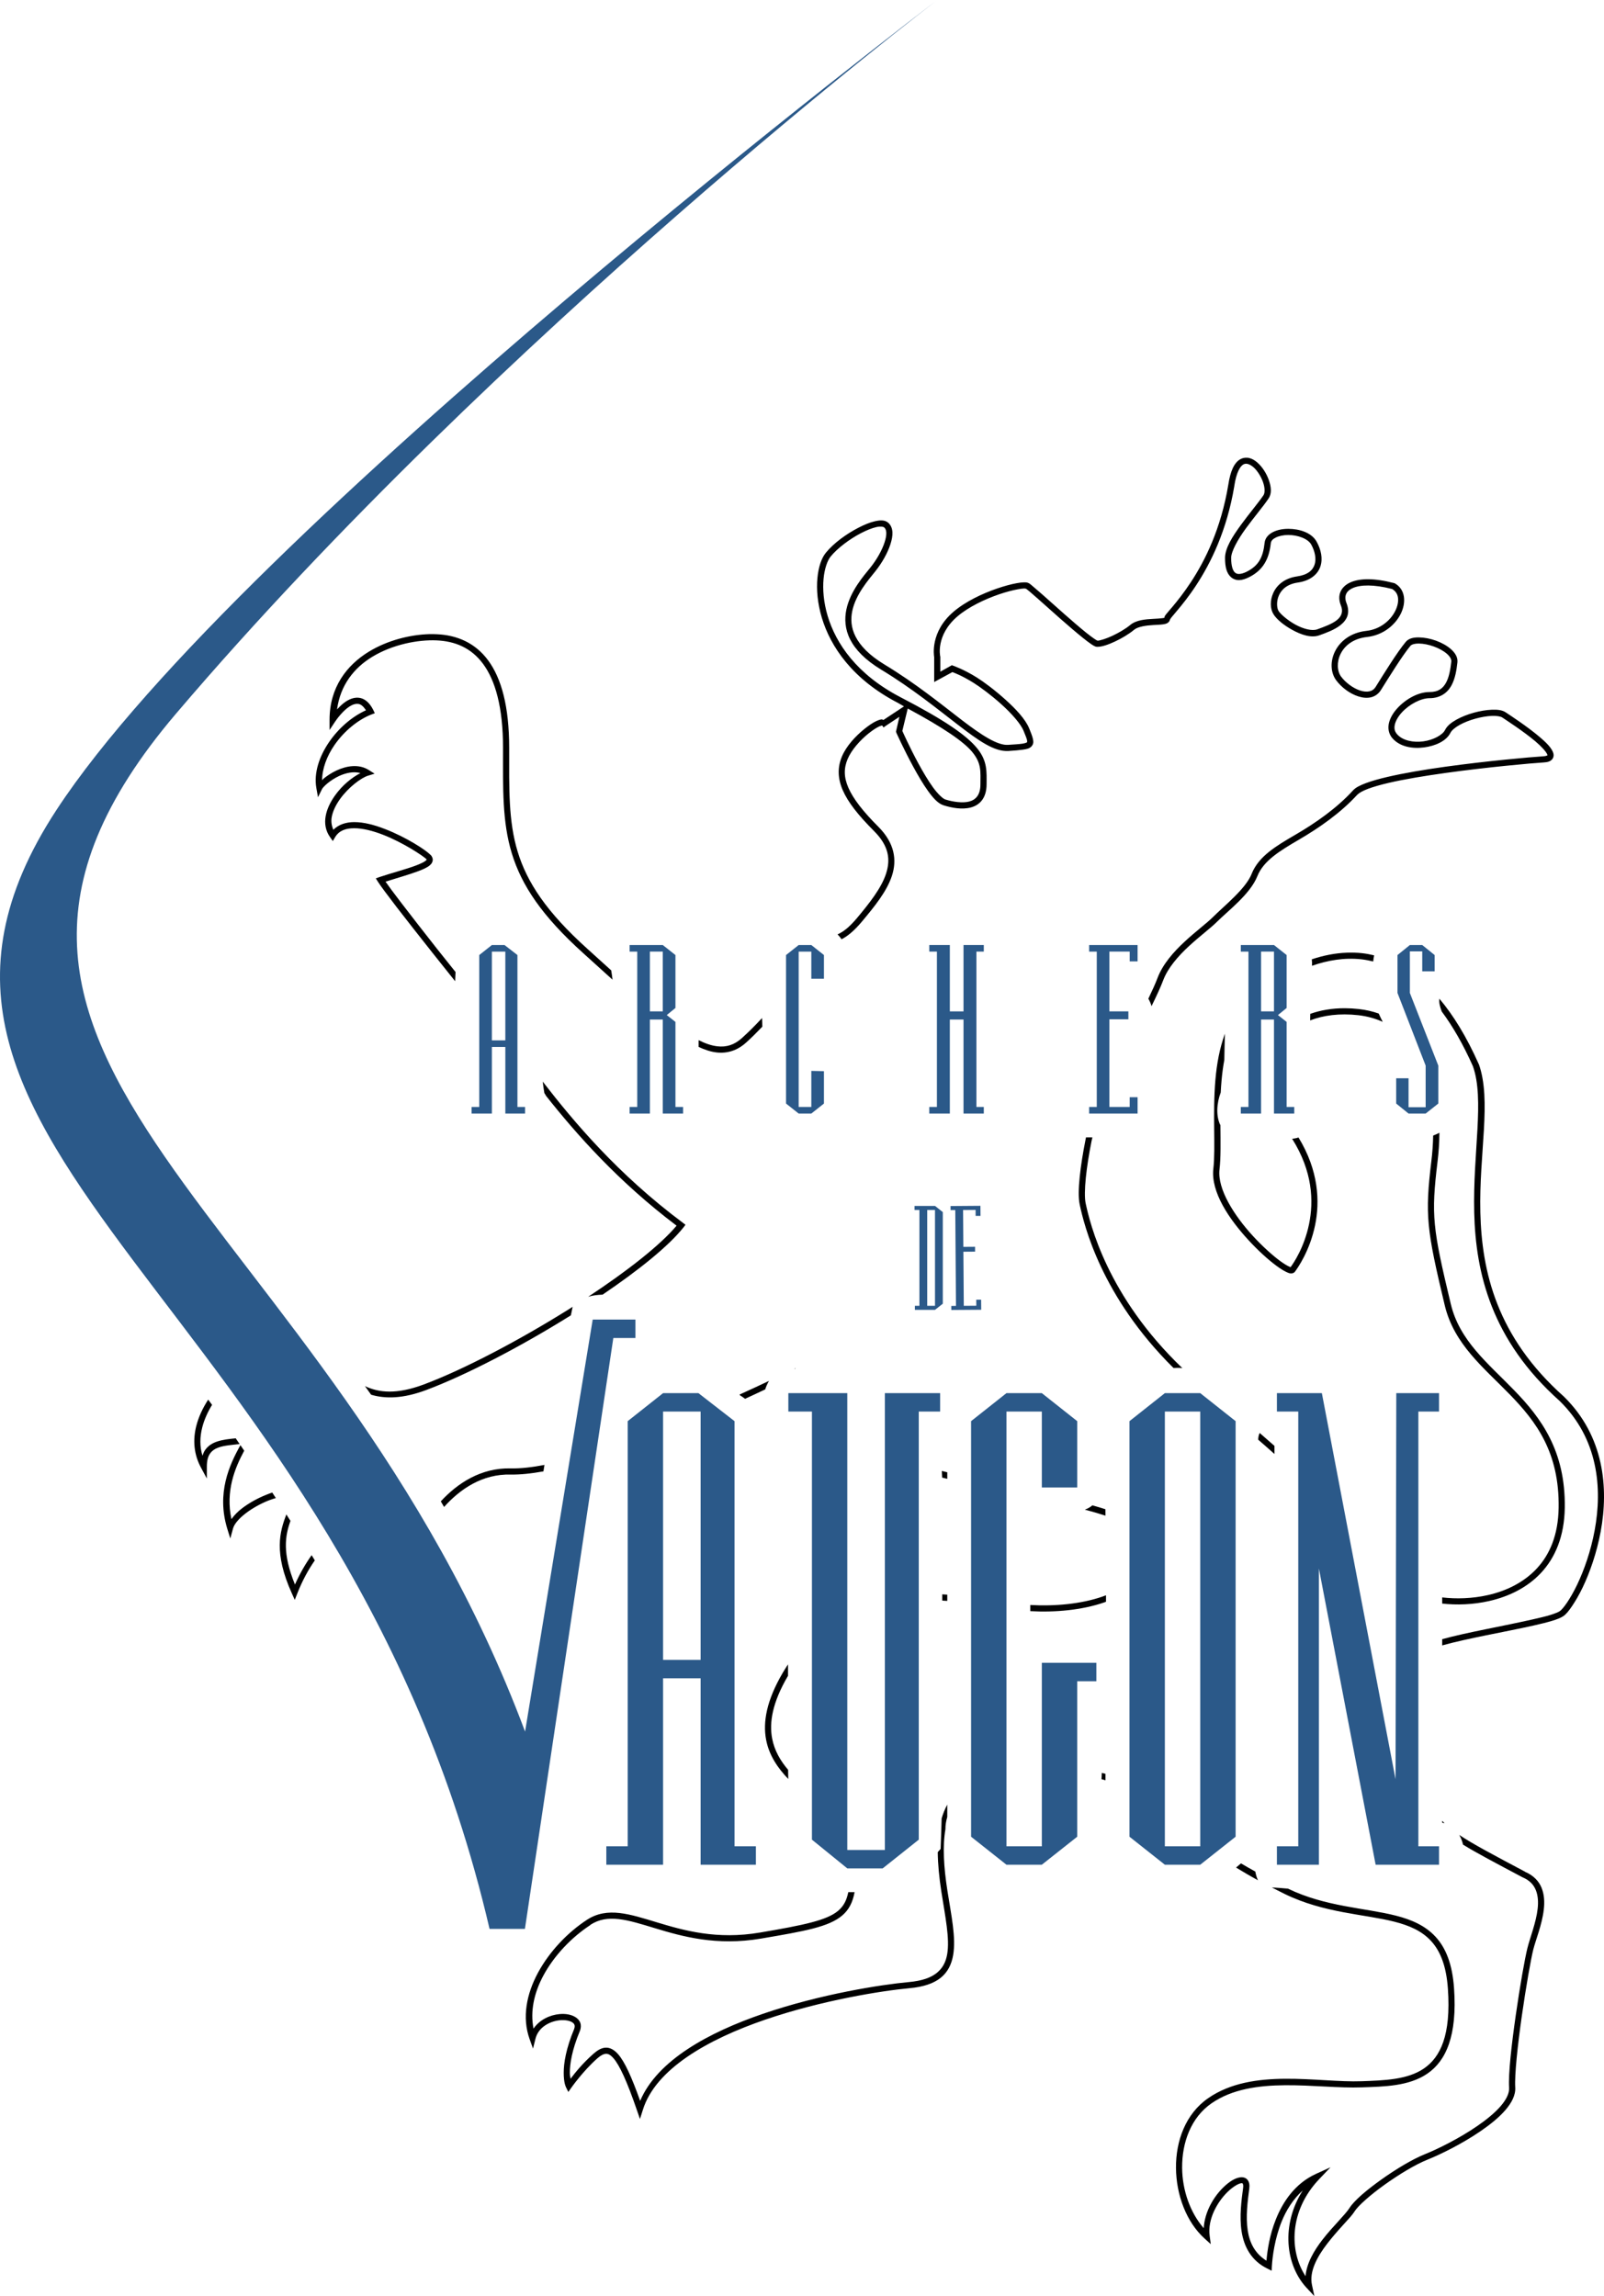 <?xml version="1.0" encoding="UTF-8" standalone="no"?>
<!-- Created with Inkscape (http://www.inkscape.org/) -->

<svg
   xmlns:dc="http://purl.org/dc/elements/1.1/"
   xmlns:cc="http://creativecommons.org/ns#"
   xmlns:rdf="http://www.w3.org/1999/02/22-rdf-syntax-ns#"
   xmlns:svg="http://www.w3.org/2000/svg"
   xmlns="http://www.w3.org/2000/svg"
   xmlns:sodipodi="http://sodipodi.sourceforge.net/DTD/sodipodi-0.dtd"
   xmlns:inkscape="http://www.inkscape.org/namespaces/inkscape"
   width="489.799"
   height="701.228"
   id="svg3954"
   version="1.1"
   inkscape:version="0.48.4 r9939"
   sodipodi:docname="Nouveau document 9">
  <defs
     id="defs3956" />
  <sodipodi:namedview
     id="base"
     pagecolor="#ffffff"
     bordercolor="#666666"
     borderopacity="1.0"
     inkscape:pageopacity="0.0"
     inkscape:pageshadow="2"
     inkscape:zoom="0.35"
     inkscape:cx="244.89953"
     inkscape:cy="350.61377"
     inkscape:document-units="px"
     inkscape:current-layer="layer1"
     showgrid="false"
     inkscape:window-width="739"
     inkscape:window-height="740"
     inkscape:window-x="50"
     inkscape:window-y="24"
     inkscape:window-maximized="0"
     fit-margin-top="0"
     fit-margin-left="0"
     fit-margin-right="0"
     fit-margin-bottom="0" />
  <g
     inkscape:label="Calque 1"
     inkscape:groupmode="layer"
     id="layer1"
     transform="translate(-130.1,-181.748)">
    <g
       id="g3024-9"
       transform="matrix(1.25,0,0,-1.25,437.989,410.163)"
       style="fill:none;stroke:#000000;stroke-opacity:1">
      <path
         inkscape:connector-curvature="0"
         style="font-size:medium;font-style:normal;font-variant:normal;font-weight:normal;font-stretch:normal;text-indent:0;text-align:start;text-decoration:none;line-height:normal;letter-spacing:normal;word-spacing:normal;text-transform:none;direction:ltr;block-progression:tb;writing-mode:lr-tb;text-anchor:start;baseline-shift:baseline;color:#000000;fill:#000000;fill-opacity:1;stroke:none;stroke-width:1.5;marker:none;visibility:visible;display:inline;overflow:visible;enable-background:accumulate;font-family:Sans;-inkscape-font-specification:Sans"
         d="m 451.938,218.469 c -0.712,-0.047 -1.46,0.103 -2.125,0.5 -1.773,1.058 -2.945,3.497 -3.594,7.781 -2.246,13.477 -7.111,23.151 -11.406,29.688 -2.148,3.268 -4.145,5.769 -5.625,7.531 -0.74,0.881 -1.337,1.538 -1.781,2.094 -0.222,0.278 -0.416,0.516 -0.562,0.75 -0.085,0.135 -0.094,0.393 -0.156,0.562 -0.003,10e-4 -0.027,-0.002 -0.031,0 -0.063,0.027 -0.253,0.049 -0.562,0.094 -0.66,0.096 -1.694,0.155 -2.844,0.219 -2.299,0.127 -5.121,0.31 -7,1.875 -1.414,1.18 -3.51,2.395 -5.469,3.312 -1.896,0.888 -3.757,1.434 -4.438,1.469 -0.031,-0.008 -0.095,-0.015 -0.188,-0.062 -0.185,-0.094 -0.461,-0.253 -0.781,-0.469 -0.64,-0.431 -1.497,-1.065 -2.469,-1.844 -1.943,-1.558 -4.379,-3.673 -6.812,-5.812 -2.434,-2.14 -4.855,-4.326 -6.781,-6.031 -0.963,-0.853 -1.813,-1.566 -2.469,-2.125 -0.656,-0.559 -1.052,-0.924 -1.438,-1.156 -0.548,-0.331 -1.045,-0.326 -1.656,-0.312 -0.612,0.013 -1.296,0.102 -2.125,0.25 -1.657,0.295 -3.753,0.855 -6,1.625 -4.495,1.54 -9.662,3.968 -13.344,7.125 -7.119,6.101 -5.969,13.283 -5.875,13.812 l 0,0.219 0,5.844 0,1.562 1.375,-0.75 4.188,-2.281 c 0.508,0.179 2.914,1.06 6.469,3.281 1.943,1.214 5.329,3.701 8.438,6.5 3.109,2.799 5.966,5.99 6.844,8.188 0.504,1.262 0.896,2.162 1.031,2.75 0.068,0.294 0.043,0.506 0.031,0.594 -0.012,0.088 0.002,0.092 -0.031,0.125 -0.066,0.066 -0.532,0.298 -1.5,0.438 -0.968,0.14 -2.389,0.218 -4.281,0.344 -3.191,0.213 -7.965,-2.848 -14.188,-7.625 -6.223,-4.777 -13.941,-11.095 -23.594,-16.938 -4.687,-2.837 -7.384,-5.757 -8.781,-8.5 -1.397,-2.743 -1.532,-5.363 -1,-7.875 1.063,-5.025 4.943,-9.462 7,-12.031 2.081,-2.603 3.757,-5.579 4.625,-8.25 0.434,-1.335 0.69,-2.6 0.625,-3.75 -0.065,-1.15 -0.491,-2.231 -1.375,-2.938 -1.044,-0.835 -2.463,-0.725 -4,-0.375 -1.537,0.35 -3.247,1.059 -5.062,2 -3.632,1.881 -7.477,4.661 -9.875,7.594 -1.342,1.638 -2.274,4.337 -2.594,7.781 -0.32,3.444 0.018,7.627 1.344,12.062 2.651,8.871 9.376,18.831 23.188,26 0.842,0.437 1.119,0.676 1.906,1.094 l -0.469,0.312 -5.812,3.844 c -0.186,-0.03 -0.335,-0.203 -0.5,-0.188 -0.51,0.049 -1.013,0.219 -1.562,0.469 -1.098,0.5 -2.38,1.36 -3.719,2.438 -2.677,2.154 -5.542,5.194 -6.906,8.469 -1.346,3.23 -1.312,6.63 0.281,10.281 1.593,3.651 4.698,7.603 9.531,12.438 4.606,4.606 5.087,8.743 3.656,13.094 -1.43,4.351 -5.003,8.875 -8.781,13.406 -2.564,3.078 -4.46,4.395 -6,5.062 0.451,0.458 0.853,0.971 1.219,1.5 1.72,-0.873 3.777,-2.476 6.219,-5.406 3.792,-4.547 7.56,-9.114 9.156,-13.969 1.596,-4.855 0.822,-10.022 -4.156,-15 -4.752,-4.753 -7.692,-8.59 -9.125,-11.875 -1.433,-3.285 -1.425,-5.96 -0.25,-8.781 1.159,-2.783 3.849,-5.773 6.344,-7.781 1.248,-1.004 2.44,-1.79 3.312,-2.188 0.399,-0.182 0.728,-0.254 0.906,-0.281 l 0.406,0.594 0.781,-0.562 4.062,-2.688 -0.969,4.219 -0.062,0.312 0.094,0.312 c 0,0 2.258,5.038 5.125,10.312 1.434,2.637 2.999,5.339 4.562,7.5 1.564,2.161 3.047,3.845 4.75,4.375 2.533,0.785 5.629,1.368 8.312,0.656 1.342,-0.356 2.557,-1.065 3.438,-2.25 0.881,-1.185 1.375,-2.807 1.375,-4.844 0,-3.725 0.336,-7.035 -2.875,-10.969 -3.211,-3.934 -9.73,-8.51 -23.375,-15.594 -13.407,-6.959 -19.769,-16.437 -22.281,-24.844 -1.256,-4.203 -1.547,-8.151 -1.25,-11.344 0.297,-3.193 1.225,-5.644 2.156,-6.781 2.139,-2.617 5.852,-5.38 9.281,-7.156 1.715,-0.888 3.356,-1.547 4.656,-1.844 1.3,-0.296 2.158,-0.111 2.375,0.062 0.378,0.302 0.642,0.789 0.688,1.594 0.045,0.805 -0.146,1.844 -0.531,3.031 -0.771,2.374 -2.36,5.213 -4.312,7.656 -1.981,2.475 -6.138,7.117 -7.344,12.812 -0.603,2.848 -0.442,6.019 1.156,9.156 1.598,3.137 4.573,6.255 9.469,9.219 9.518,5.761 17.175,12.036 23.438,16.844 6.263,4.808 11.096,8.291 15.469,8 1.892,-0.125 3.308,-0.247 4.406,-0.406 1.098,-0.159 1.903,-0.31 2.531,-0.938 0.314,-0.314 0.537,-0.733 0.594,-1.156 0.057,-0.423 -0.027,-0.858 -0.125,-1.281 -0.195,-0.846 -0.589,-1.801 -1.094,-3.062 -1.138,-2.848 -4.115,-5.997 -7.312,-8.875 -3.197,-2.878 -6.595,-5.411 -8.688,-6.719 -4.117,-2.572 -7.281,-3.625 -7.281,-3.625 l -0.375,-0.125 -0.375,0.219 -3.125,1.75 0,-4.469 0,-0.094 -0.031,-0.094 c 0,0 -1.491,-6.441 5.25,-12.219 3.377,-2.896 8.38,-5.263 12.719,-6.75 2.169,-0.743 4.191,-1.259 5.719,-1.531 0.764,-0.136 1.412,-0.24 1.875,-0.25 0.463,-0.01 0.755,0.141 0.625,0.062 0.033,0.02 0.549,0.393 1.188,0.938 0.638,0.544 1.478,1.275 2.438,2.125 1.919,1.699 4.339,3.884 6.781,6.031 2.442,2.148 4.887,4.25 6.875,5.844 0.994,0.797 1.876,1.485 2.594,1.969 0.359,0.242 0.673,0.444 0.969,0.594 0.296,0.15 0.52,0.25 0.969,0.25 1.399,0 3.298,-0.652 5.375,-1.625 2.077,-0.973 4.233,-2.25 5.844,-3.594 1.147,-0.955 3.665,-1.313 5.906,-1.438 1.121,-0.062 2.147,-0.094 3,-0.219 0.426,-0.062 0.805,-0.149 1.188,-0.344 0.383,-0.195 0.844,-0.67 0.844,-1.25 0,0.296 -0.046,0.216 0.031,0.094 0.077,-0.123 0.205,-0.342 0.406,-0.594 0.402,-0.503 1.031,-1.233 1.781,-2.125 1.5,-1.785 3.546,-4.303 5.75,-7.656 4.408,-6.706 9.393,-16.64 11.688,-30.406 l 0,-0.062 c 0.612,-4.04 1.765,-5.887 2.688,-6.438 0.461,-0.275 0.884,-0.321 1.406,-0.188 0.523,0.133 1.151,0.471 1.75,1 1.197,1.059 2.305,2.835 2.906,4.531 0.601,1.697 0.629,3.291 0.156,4 -1.446,2.169 -4.355,5.585 -6.906,9.094 -2.552,3.508 -4.844,7.04 -4.844,10.094 0,2.648 0.454,4.655 1.812,5.844 0.679,0.594 1.55,0.926 2.5,0.906 0.95,-0.02 1.97,-0.36 3.062,-0.906 4.286,-2.146 6.086,-5.61 6.594,-10.312 0.082,-0.761 0.564,-1.303 1.531,-1.781 0.967,-0.478 2.35,-0.781 3.812,-0.781 2.925,0 6.022,1.144 7,2.906 1.171,2.104 1.61,4.421 1.031,6.156 -0.579,1.736 -2.079,3.121 -5.375,3.594 -3.807,0.543 -6.153,2.657 -7.219,5 -1.066,2.343 -0.988,4.822 0,6.469 0.957,1.596 3.162,3.425 5.812,4.875 2.651,1.45 5.719,2.555 8.281,1.625 2.078,-0.757 4.557,-1.631 6.406,-3.094 0.924,-0.731 1.75,-1.668 2.125,-2.812 0.375,-1.144 0.285,-2.479 -0.281,-3.906 -0.437,-1.098 -0.435,-2.009 -0.125,-2.75 0.31,-0.741 0.965,-1.377 2.094,-1.875 2.247,-0.991 6.334,-1.145 11.969,0.312 1.033,0.619 1.613,1.489 1.781,2.625 0.177,1.192 -0.125,2.656 -0.844,4.094 -1.437,2.876 -4.581,5.595 -8.781,6.062 -9.643,1.07 -12.776,10.378 -9.219,15.125 1.642,2.187 4.126,4.045 6.688,4.875 1.281,0.415 2.58,0.581 3.812,0.312 1.233,-0.268 2.369,-1.01 3.125,-2.219 2.527,-4.041 6.616,-10.637 9.031,-13.531 0.328,-0.393 1.284,-0.709 2.625,-0.688 1.341,0.022 2.977,0.338 4.531,0.906 1.554,0.568 2.99,1.359 3.969,2.219 0.978,0.859 1.422,1.695 1.344,2.406 -0.251,2.244 -0.641,4.667 -1.594,6.406 -0.953,1.739 -2.321,2.875 -5.062,2.875 -3.444,0 -7.196,2.119 -9.75,4.875 -1.277,1.378 -2.241,2.943 -2.625,4.562 -0.384,1.619 -0.117,3.357 1.094,4.719 2.322,2.611 6.172,3.219 9.656,2.75 3.484,-0.469 6.771,-1.949 8.031,-4.469 0.359,-0.716 1.372,-1.604 2.75,-2.375 1.378,-0.771 3.107,-1.45 4.875,-1.938 1.768,-0.488 3.534,-0.784 5.031,-0.844 1.497,-0.06 2.699,0.185 3.125,0.469 1.536,1.024 6.573,4.285 10.156,7.312 1.792,1.514 3.192,3.062 3.562,3.875 0.092,0.203 0.125,0.323 0.125,0.375 -0.016,0.019 -0.358,0.257 -1.25,0.312 -4.085,0.256 -17.198,1.417 -29.969,3.188 -6.385,0.885 -12.672,1.947 -17.719,3.125 -2.523,0.589 -4.727,1.21 -6.5,1.875 -1.773,0.665 -3.127,1.324 -3.969,2.25 -4.946,5.437 -11.434,9.933 -17.438,13.438 -6.05,3.526 -11.326,6.626 -13.5,12.031 -0.004,0.011 0.004,0.021 0,0.031 -1.857,4.59 -8.317,9.666 -11.938,13.281 -1.656,1.656 -5.081,4.21 -8.469,7.344 -3.388,3.134 -6.741,6.909 -8.344,11.188 -0.598,1.593 -1.613,3.833 -2.781,6.281 0.419,0.696 0.748,1.476 0.969,2.281 1.512,-3.095 2.803,-5.881 3.562,-7.906 1.421,-3.794 4.58,-7.39 7.875,-10.438 3.295,-3.048 6.655,-5.529 8.531,-7.406 3.44,-3.435 10.141,-8.442 12.344,-13.938 1.862,-4.663 6.637,-7.63 12.688,-11.156 6.084,-3.552 12.702,-8.111 17.844,-13.75 l 0.062,-0.031 c 0.42,-0.461 1.536,-1.13 3.188,-1.75 1.652,-0.62 3.807,-1.235 6.281,-1.812 4.949,-1.155 11.241,-2.182 17.594,-3.062 12.706,-1.762 25.824,-2.938 29.812,-3.188 1.126,-0.07 1.984,-0.277 2.562,-0.969 0.289,-0.346 0.438,-0.798 0.438,-1.219 -4.5e-4,-0.421 -0.114,-0.788 -0.281,-1.156 -0.67,-1.472 -2.227,-2.954 -4.094,-4.531 -3.733,-3.154 -8.785,-6.44 -10.281,-7.438 -1.086,-0.723 -2.564,-0.849 -4.25,-0.781 -1.686,0.067 -3.58,0.385 -5.469,0.906 -1.889,0.521 -3.758,1.256 -5.312,2.125 -1.554,0.869 -2.817,1.854 -3.469,3.156 -0.757,1.514 -3.552,3.055 -6.625,3.469 -3.073,0.414 -6.285,-0.228 -8,-2.156 -0.808,-0.909 -0.965,-1.86 -0.688,-3.031 0.278,-1.171 1.068,-2.511 2.188,-3.719 2.238,-2.415 5.764,-4.281 8.375,-4.281 3.314,0 5.497,-1.672 6.688,-3.844 1.19,-2.172 1.586,-4.798 1.844,-7.094 0.173,-1.559 -0.74,-2.952 -1.969,-4.031 -1.229,-1.08 -2.837,-1.963 -4.562,-2.594 -1.725,-0.63 -3.565,-0.974 -5.188,-1 -1.623,-0.026 -3.13,0.257 -4.062,1.375 -2.64,3.163 -6.638,9.659 -9.156,13.688 -0.506,0.81 -1.136,1.232 -1.938,1.406 -0.802,0.174 -1.791,0.091 -2.844,-0.25 -2.106,-0.682 -4.394,-2.371 -5.781,-4.219 -2.493,-3.328 -0.616,-11.18 7.906,-12.125 4.882,-0.544 8.567,-3.632 10.281,-7.062 0.857,-1.715 1.218,-3.573 0.969,-5.25 -0.249,-1.677 -1.176,-3.201 -2.812,-4.094 l -0.094,-0.031 -0.125,-0.031 c -5.923,-1.546 -10.369,-1.503 -13.281,-0.219 -1.456,0.642 -2.538,1.651 -3.062,2.906 -0.525,1.255 -0.449,2.684 0.125,4.125 0.442,1.115 0.416,1.928 0.188,2.625 -0.229,0.697 -0.705,1.327 -1.438,1.906 -1.464,1.158 -3.849,2.021 -5.938,2.781 -1.603,0.582 -4.265,-0.112 -6.688,-1.438 -2.423,-1.325 -4.6,-3.26 -5.156,-4.188 -0.524,-0.873 -0.702,-2.931 0.125,-4.75 0.827,-1.819 2.525,-3.442 5.781,-3.906 3.766,-0.54 6.066,-2.481 6.875,-4.906 0.809,-2.426 0.198,-5.16 -1.156,-7.594 -1.544,-2.782 -5.28,-3.906 -8.656,-3.906 -1.688,0 -3.295,0.311 -4.625,0.969 -1.33,0.658 -2.43,1.77 -2.594,3.281 -0.472,4.373 -1.744,6.979 -5.531,8.875 -0.925,0.462 -1.718,0.644 -2.281,0.656 -0.564,0.012 -0.92,-0.149 -1.25,-0.438 -0.659,-0.577 -1.156,-2.039 -1.156,-4.438 0,-1.992 1.976,-5.573 4.469,-9 2.493,-3.427 5.389,-6.818 6.969,-9.188 1.042,-1.562 0.769,-3.632 0.062,-5.625 -0.706,-1.993 -1.955,-3.974 -3.469,-5.312 -0.757,-0.669 -1.582,-1.173 -2.5,-1.406 -0.229,-0.058 -0.45,-0.078 -0.688,-0.094 z m -249.75,53.875 c -5.659,0.172 -12.58,1.792 -18.438,5.375 -6.695,4.095 -11.969,10.867 -11.969,20.781 l 0,3.125 1.719,-2.594 c 0.463,-0.697 2.342,-3.295 4.375,-4.594 1.016,-0.649 2.014,-0.937 2.875,-0.75 0.683,0.148 1.416,0.793 2.156,1.906 -4.349,1.974 -8.355,5.496 -11.188,9.594 -3.063,4.431 -4.787,9.518 -3.969,14.156 l 0.5,2.812 1.25,-2.531 c 0.113,-0.226 0.761,-1.001 1.688,-1.75 0.927,-0.749 2.129,-1.562 3.469,-2.188 2.12,-0.989 4.488,-1.483 6.562,-0.906 -2.619,1.344 -5.528,3.679 -7.781,6.844 -1.381,1.94 -2.447,4.081 -2.844,6.281 -0.397,2.2 -0.072,4.456 1.344,6.438 l 0.844,1.188 0.719,-1.219 c 1.196,-1.959 3.17,-2.68 5.781,-2.688 2.611,-0.008 5.755,0.795 8.844,2 3.089,1.205 6.109,2.798 8.5,4.219 2.391,1.421 4.235,2.734 4.688,3.188 0.188,0.188 0.09,0.185 0.094,0.156 0.003,-0.029 0.015,0.107 -0.219,0.312 -0.467,0.412 -1.621,0.979 -3.094,1.531 -2.946,1.105 -7.237,2.226 -11.062,3.5 l -1.125,0.406 0.625,1 c 0.713,1.141 2.813,3.976 5.812,7.875 2.999,3.899 6.868,8.796 10.906,13.906 2.31,2.924 4.565,5.731 6.875,8.625 0.029,-0.937 0.074,-1.879 0.125,-2.812 -1.882,-2.361 -3.697,-4.607 -5.562,-6.969 -4.034,-5.106 -7.852,-10.049 -10.844,-13.938 -2.599,-3.378 -4.133,-5.474 -4.969,-6.688 3.411,-1.085 7.117,-2.122 9.875,-3.156 1.553,-0.582 2.831,-1.121 3.688,-1.875 0.428,-0.377 0.77,-0.838 0.844,-1.469 0.072,-0.619 -0.228,-1.247 -0.656,-1.688 l -0.031,0 c -0.813,-0.81 -2.549,-2.074 -5,-3.531 -2.464,-1.465 -5.564,-3.058 -8.781,-4.312 -3.217,-1.255 -6.53,-2.165 -9.531,-2.156 -2.433,0.007 -4.725,0.713 -6.344,2.344 -0.52,-1.212 -0.746,-2.51 -0.5,-3.875 0.328,-1.82 1.264,-3.719 2.531,-5.5 2.535,-3.561 6.475,-6.522 8.594,-7.156 l 1.969,-0.594 -1.719,-1.094 c -3.154,-2.008 -6.943,-1.272 -9.938,0.125 -1.497,0.699 -2.831,1.594 -3.875,2.438 -0.243,0.196 -0.29,0.344 -0.5,0.531 0.021,-3.464 1.396,-7.3 3.781,-10.75 2.865,-4.145 7.055,-7.694 11.375,-9.375 l 0.938,-0.344 -0.438,-0.938 c -1.087,-2.171 -2.464,-3.385 -4,-3.719 -1.536,-0.333 -3.059,0.23 -4.312,1.031 -1.084,0.693 -1.987,1.605 -2.781,2.469 1.004,-7.418 5.179,-12.662 10.688,-16.031 6.295,-3.85 14.087,-5.306 19.688,-5.062 5.596,0.243 10.573,2.217 14.25,7.219 3.677,5.002 6.062,13.133 6.062,25.625 0,12.599 -0.27,22.51 2.688,32.219 2.957,9.709 9.157,19.081 21.844,30.5 3.151,2.836 6.114,5.534 8.906,8.062 -0.111,-0.965 -0.244,-1.898 -0.406,-2.844 -2.325,-2.106 -4.682,-4.251 -7.25,-6.562 -12.534,-11.282 -18.469,-20.352 -21.312,-29.688 -2.844,-9.335 -2.594,-19.063 -2.594,-31.688 0,-12.73 -2.388,-21.252 -6.406,-26.719 -4.019,-5.467 -9.681,-7.739 -15.688,-8 -0.75,-0.033 -1.535,-0.056 -2.344,-0.031 z m 146.156,22.719 c 10.971,5.912 17.139,10.153 19.719,13.312 2.863,3.507 2.469,5.967 2.469,9.812 0,1.745 -0.404,2.918 -1,3.719 -0.596,0.801 -1.404,1.288 -2.438,1.562 -1.034,0.274 -2.262,0.289 -3.531,0.156 -1.269,-0.132 -2.578,-0.418 -3.75,-0.781 -0.732,-0.228 -2.267,-1.638 -3.75,-3.688 -1.483,-2.049 -3.026,-4.654 -4.438,-7.25 -2.758,-5.074 -4.838,-9.777 -4.938,-10 l 1.5,-6.219 0.156,-0.625 z M 482.5,369.625 c -3.707,0.125 -7.338,0.878 -10.781,2.031 0.072,0.643 0.099,1.302 0.062,1.969 4.802,-1.681 9.915,-2.541 15.094,-1.969 1.19,0.132 2.394,0.368 3.594,0.656 0.068,-0.641 0.16,-1.255 0.281,-1.875 -1.226,-0.291 -2.436,-0.521 -3.656,-0.656 -1.545,-0.171 -3.076,-0.207 -4.594,-0.156 z m 28.188,14.062 c -0.173,1.148 0.152,2.454 0.688,3.844 0.004,0.01 -0.004,0.022 0,0.031 3.302,4.432 6.499,9.923 9.531,16.719 3.613,10.123 -0.041,26.382 0.406,44.75 0.447,18.362 5.23,38.909 26.094,57.5 11.836,11.59 13.047,26.699 10.688,39.5 -1.18,6.401 -3.249,12.203 -5.344,16.594 -1.047,2.195 -2.135,4.053 -3.062,5.438 -0.928,1.385 -1.768,2.332 -2.188,2.625 -0.447,0.312 -1.541,0.772 -3,1.219 -1.459,0.447 -3.282,0.87 -5.375,1.344 -4.186,0.948 -9.354,1.989 -14.469,3.031 -4.69,0.955 -9.296,1.95 -13.125,3 l 0,1.906 c 3.828,-1.075 8.586,-2.099 13.469,-3.094 5.101,-1.039 10.296,-2.04 14.531,-3 2.117,-0.48 3.997,-0.936 5.531,-1.406 1.534,-0.47 2.684,-0.898 3.5,-1.469 0.844,-0.59 1.695,-1.644 2.688,-3.125 0.992,-1.481 2.107,-3.359 3.188,-5.625 2.162,-4.532 4.285,-10.505 5.5,-17.094 2.429,-13.178 1.123,-29.071 -11.25,-41.188 -20.478,-18.237 -25.06,-38.106 -25.5,-56.188 -0.44,-18.082 3.482,-34.276 -0.469,-45.344 l -0.062,-0.031 0,-0.062 c -3.73,-8.37 -7.757,-14.875 -11.969,-19.875 z m -28.812,2.906 c -3.905,-0.019 -7.487,0.599 -10.625,1.719 -0.017,0.666 -0.015,1.333 -0.031,2 4.052,-1.58 9.033,-2.219 14.656,-1.594 2.822,0.314 5.302,1.041 7.5,2.031 -0.447,-0.851 -0.854,-1.707 -1.219,-2.531 -1.85,-0.654 -3.868,-1.131 -6.062,-1.375 -1.45,-0.161 -2.844,-0.243 -4.219,-0.25 z m -178.031,3 c -2.018,2.179 -4.08,4.254 -6.125,6.094 -2.361,2.126 -4.755,2.858 -7.562,2.531 -1.719,-0.2 -3.603,-0.833 -5.688,-1.875 -0.005,0.689 -0.004,1.377 0,2.062 1.905,0.887 3.714,1.483 5.469,1.688 3.278,0.382 6.347,-0.583 9.031,-3 1.664,-1.497 3.325,-3.152 4.969,-4.875 -0.033,-0.875 -0.061,-1.75 -0.094,-2.625 z M 445.188,394.375 c -1.63,4.457 -2.493,9.287 -2.906,14.094 -0.893,10.393 0.106,20.774 -0.625,27.125 -0.826,7.154 4.872,15.454 10.75,21.844 2.939,3.195 5.919,5.877 8.344,7.688 1.212,0.905 2.282,1.583 3.156,2 0.437,0.209 0.805,0.378 1.219,0.438 0.414,0.06 1.061,0.003 1.438,-0.5 0.813,-1.081 4.538,-6.359 6.156,-14.188 1.498,-7.249 1.121,-16.679 -5.062,-26.812 -0.615,0.211 -1.27,0.338 -1.938,0.406 6.271,9.941 6.605,19.053 5.156,26.062 -1.479,7.158 -4.75,11.935 -5.625,13.125 -0.128,-0.034 -0.301,-0.094 -0.562,-0.219 -0.679,-0.324 -1.66,-0.921 -2.812,-1.781 -2.304,-1.721 -5.263,-4.389 -8.125,-7.5 -5.724,-6.223 -10.907,-14.349 -10.219,-20.312 0.421,-3.66 0.33,-8.36 0.281,-13.5 -1.436,-2.876 -1.115,-6.865 0.094,-10.031 0.056,-1.215 0.145,-2.438 0.25,-3.656 0.182,-2.118 0.468,-4.218 0.844,-6.281 0.029,-2.65 0.11,-5.332 0.188,-8 z M 236.875,409 c 0.14,1.178 0.299,2.345 0.5,3.5 0.2,0.286 0.371,0.582 0.531,0.875 9.146,11.551 21.939,26.108 39.844,39.625 -5.008,5.981 -15.147,13.902 -27,21.719 1.382,-0.43 2.874,-0.604 4.406,-0.656 10.921,-7.402 20.116,-14.75 24.75,-20.594 l 0.562,-0.75 -0.781,-0.594 C 259.716,437.23 246.256,421.129 236.875,409 z m 273.812,15.625 c -0.619,0.318 -1.256,0.623 -1.906,0.844 -0.055,2.674 -0.243,5.249 -0.531,7.625 -2.023,16.688 -1.488,21.004 4.062,44.219 2.861,11.96 11.923,19.047 19.938,27.312 8.015,8.265 15.092,17.62 14.844,34.5 -0.123,8.384 -2.748,14.373 -6.719,18.625 -3.971,4.252 -9.306,6.801 -14.844,8.062 -4.8,1.093 -9.749,1.215 -14,0.719 l 0,1.875 c 4.404,0.494 9.427,0.346 14.375,-0.781 5.812,-1.324 11.523,-4.001 15.812,-8.594 4.289,-4.593 7.122,-11.105 7.25,-19.875 0.257,-17.423 -7.278,-27.462 -15.406,-35.844 -8.128,-8.382 -16.716,-15.156 -19.406,-26.406 -5.545,-23.192 -6.046,-26.948 -4.031,-43.562 0.327,-2.699 0.535,-5.66 0.562,-8.719 z M 402.781,426 c -0.062,0.304 -0.127,0.601 -0.188,0.906 -0.762,3.838 -1.398,7.795 -1.75,11.25 -0.352,3.455 -0.427,6.382 0,8.375 1.318,6.159 6.51,28.026 28.656,49.938 0.879,-0.063 1.773,-0.058 2.688,0.031 -22.984,-22.023 -28.205,-44.179 -29.531,-50.375 -0.33,-1.54 -0.281,-4.41 0.062,-7.781 0.343,-3.372 0.966,-7.27 1.719,-11.062 0.085,-0.429 0.193,-0.824 0.281,-1.25 l -1.75,0 c -0.064,-0.008 -0.124,-0.022 -0.188,-0.031 z M 246.062,477.75 c -0.598,0.378 -1.178,0.749 -1.781,1.125 -15.028,9.37 -31.652,18.092 -43.656,22.594 -8.325,3.122 -13.74,2.564 -18.031,0.531 0.629,0.872 1.251,1.75 1.875,2.625 4.323,1.279 9.713,1.236 16.844,-1.438 12.212,-4.58 28.856,-13.265 43.969,-22.688 0.064,-0.04 0.123,-0.085 0.188,-0.125 0.176,-0.854 0.352,-1.709 0.531,-2.562 0.019,-0.022 0.043,-0.04 0.062,-0.062 z M 314,496.5 l -0.25,0.125 c 0.081,0.012 0.169,0.048 0.25,0.062 l 0,-0.188 z m -8.031,3.906 c -2.539,1.208 -5.316,2.5 -9.031,4.188 0.093,0.096 0.189,0.184 0.281,0.281 0.523,0.308 1,0.653 1.438,1 2.447,-1.117 4.29,-1.994 6.156,-2.875 0.291,-0.922 0.673,-1.804 1.156,-2.594 z m -171.25,5.719 c -1.646,2.542 -2.918,5.234 -3.625,8 -1.095,4.283 -0.797,8.714 1.469,12.844 l 1.75,3.25 0,-3.688 c 0,-1.881 0.38,-3.103 1,-3.969 0.62,-0.866 1.484,-1.444 2.625,-1.844 1.715,-0.6 4.022,-0.764 6.375,-1.031 -0.401,-0.58 -0.785,-1.171 -1.188,-1.75 -1.995,0.196 -4.022,0.404 -5.812,1.031 -1.38,0.483 -2.608,1.254 -3.5,2.5 -0.365,0.51 -0.621,1.125 -0.844,1.781 -0.863,-2.829 -0.81,-5.733 -0.062,-8.656 0.593,-2.32 1.633,-4.649 3,-6.875 -0.384,-0.538 -0.802,-1.057 -1.188,-1.594 z m 321.094,10.188 c -0.275,0.485 -0.426,1.193 -0.469,2.031 1.702,1.47 3.354,2.929 4.969,4.375 l 0,-2.469 c -1.469,-1.303 -2.961,-2.617 -4.5,-3.938 z m -311.25,3.719 c -3.4,6.059 -7.319,14.676 -4.031,25.469 l 0.938,3.031 0.844,-3.094 c 0.406,-1.421 1.895,-3.09 3.906,-4.625 2.011,-1.535 4.524,-2.928 6.906,-3.875 0.767,-0.305 1.533,-0.542 2.25,-0.75 -0.364,-0.56 -0.728,-1.128 -1.094,-1.688 -0.602,0.194 -1.219,0.439 -1.844,0.688 -2.536,1.008 -5.193,2.46 -7.375,4.125 -1.337,1.021 -2.4,2.128 -3.25,3.312 -1.815,-8.562 1.01,-15.544 3.906,-20.906 -0.386,-0.562 -0.769,-1.126 -1.156,-1.688 z m 92.844,6.031 c -3.845,0.736 -7.317,1.122 -10.219,1.062 -9.218,-0.244 -16.384,4.587 -21.438,10.062 0.334,0.574 0.67,1.143 1,1.719 4.837,-5.404 11.629,-10.139 20.406,-9.906 2.905,0.059 6.275,-0.309 9.938,-0.969 0.104,-0.656 0.209,-1.313 0.312,-1.969 z M 358.75,527.906 c 0.032,0.672 0.051,1.35 0.094,2.031 0.521,0.13 1.038,0.247 1.562,0.375 l 0,-2 c -0.555,-0.137 -1.106,-0.267 -1.656,-0.406 z m 45.969,10.5 c -0.628,0.552 -1.392,0.998 -2.312,1.312 2.243,0.597 4.363,1.211 6.312,1.844 -0.003,-0.657 -0.029,-1.312 -0.031,-1.969 -1.262,-0.401 -2.596,-0.804 -3.969,-1.188 z m -246.125,2.781 c -2.025,5.239 -3.905,11.745 1.656,24.062 l 0.906,2.031 0.812,-2.062 c 1.55,-3.916 3.369,-7.215 5.312,-10 -0.317,-0.532 -0.649,-1.063 -0.969,-1.594 -1.827,2.563 -3.568,5.528 -5.094,8.969 -3.944,-9.647 -2.998,-14.919 -1.375,-19.438 -0.417,-0.66 -0.831,-1.311 -1.25,-1.969 z M 358.875,565.594 c 0.002,0.635 -0.003,1.271 0,1.906 0.515,0.031 1.022,0.055 1.531,0.094 l 0,-1.906 c -0.51,-0.038 -1.015,-0.063 -1.531,-0.094 z m 50,0.281 c -0.362,0.138 -0.722,0.277 -1.094,0.406 -6.582,2.28 -14.607,2.985 -22.031,2.562 l 0,1.875 c 7.597,0.425 15.771,-0.302 22.656,-2.688 0.159,-0.055 0.311,-0.131 0.469,-0.188 -5.9e-4,-0.656 0.002,-1.312 0,-1.969 z m -97.094,21.094 c -0.561,0.854 -1.119,1.738 -1.656,2.656 -4.866,8.324 -6.084,14.943 -5.031,20.406 0.922,4.78 3.549,8.587 6.75,11.938 -0.003,-0.927 -0.028,-1.854 -0.031,-2.781 -2.382,-2.794 -4.174,-5.895 -4.875,-9.531 -0.95,-4.926 0.063,-11.022 4.781,-19.094 0.019,-0.033 0.043,-0.061 0.062,-0.094 1.8e-4,-1.167 -4.6e-4,-2.333 0,-3.5 z m 95.812,33.156 c -0.01,0.653 -0.044,1.282 -0.094,1.906 0.411,0.104 0.818,0.234 1.219,0.344 0.005,-0.656 -0.007,-1.313 0,-1.969 -0.372,-0.099 -0.746,-0.187 -1.125,-0.281 z m -47.188,9.688 c -0.716,1.313 -1.283,2.721 -1.719,4.219 -0.084,3.112 -0.19,6.206 -0.312,9.312 -0.281,0.315 -0.586,0.649 -0.875,0.969 0.043,3.75 0.433,7.775 1.094,12.031 1.18,7.6 2.629,14.393 1.781,19.188 -0.424,2.397 -1.408,4.259 -3.188,5.688 -1.779,1.429 -4.454,2.413 -8.5,2.781 -8.416,0.765 -26.99,3.661 -44.562,9.688 -16.578,5.686 -32.23,14.171 -37.5,26.594 -2.586,-7.268 -4.715,-11.997 -6.781,-14.312 -1.151,-1.29 -2.433,-2.011 -3.781,-1.938 -1.349,0.074 -2.572,0.862 -3.781,1.938 -3.397,3.019 -5.634,5.873 -6.906,7.562 -0.084,-0.544 -0.219,-0.984 -0.219,-1.844 -4.5e-4,-2.632 0.579,-6.79 3.062,-12.75 l 0.031,0 0,-0.062 c 0.31,-0.853 0.358,-1.695 0.094,-2.438 -0.264,-0.742 -0.821,-1.305 -1.469,-1.719 -1.295,-0.827 -3.053,-1.109 -4.906,-0.938 -2.878,0.266 -6.072,1.711 -7.906,4.438 -1.053,-5.295 0.172,-10.957 3.031,-16.25 3.32,-6.147 8.645,-11.679 14.312,-15.375 l 0,-0.062 c 2.699,-1.762 5.483,-2.113 8.719,-1.75 3.236,0.363 6.894,1.518 11.062,2.781 8.336,2.527 18.768,5.463 32.344,3.156 13.377,-2.271 20.684,-3.553 24.812,-7.062 2.064,-1.755 3.188,-4.066 3.75,-7.062 0.004,-0.02 -0.004,-0.043 0,-0.062 -0.636,0 -1.27,0 -1.906,0 -0.523,2.551 -1.441,4.283 -3.094,5.688 -3.438,2.923 -10.513,4.388 -23.875,6.656 -13.16,2.236 -23.189,-0.606 -31.5,-3.125 -4.155,-1.259 -7.896,-2.45 -11.406,-2.844 -3.51,-0.394 -6.806,0.039 -9.906,2.062 -5.938,3.872 -11.476,9.691 -14.969,16.156 -3.492,6.465 -4.949,13.685 -2.562,20.312 l 1.031,2.875 0.75,-3 c 0.888,-3.555 4.394,-5.369 7.5,-5.656 1.553,-0.144 2.964,0.143 3.719,0.625 0.378,0.241 0.585,0.493 0.688,0.781 0.099,0.279 0.113,0.65 -0.062,1.156 -0.006,0.017 0.006,0.014 0,0.031 -2.548,6.127 -3.219,10.527 -3.219,13.438 2.5e-4,1.458 0.138,2.547 0.312,3.281 0.175,0.734 0.406,1.188 0.406,1.188 l 0.688,1.406 0.906,-1.281 c 0,0 3.505,-5.03 7.938,-8.969 1.059,-0.942 1.941,-1.369 2.625,-1.406 0.684,-0.037 1.351,0.27 2.281,1.312 1.86,2.084 4.17,7.077 7.188,15.875 l 0.938,2.719 0.875,-2.75 c 3.861,-12.551 19.95,-21.607 37.312,-27.562 17.363,-5.955 35.858,-8.876 44.094,-9.625 4.276,-0.389 7.396,-1.448 9.562,-3.188 2.166,-1.74 3.302,-4.134 3.781,-6.844 0.959,-5.42 -0.58,-12.279 -1.75,-19.812 -1.102,-7.096 -1.495,-13.466 -0.594,-18.719 -0.014,-1.16 0.174,-2.419 0.562,-3.75 l 0,-3.75 z m 151.125,4.938 0,0.562 c 0.25,0.048 0.483,0.119 0.719,0.188 -0.252,-0.25 -0.489,-0.496 -0.719,-0.75 z m 5.219,4.312 c 0.525,0.892 0.906,1.917 1.156,2.969 4.241,2.619 9.969,5.615 18.094,9.938 l 0.031,0.031 0.031,0 c 2.203,0.927 3.392,2.273 4.062,3.906 0.67,1.633 0.804,3.606 0.562,5.719 -0.483,4.225 -2.336,8.836 -3.125,12 -0.789,3.149 -2.298,11.683 -3.562,20.531 -1.264,8.849 -2.3,17.846 -2.031,22.125 0.102,1.637 -0.832,3.592 -2.594,5.625 -1.762,2.033 -4.297,4.105 -7.094,6.031 -5.594,3.853 -12.232,7.115 -15.938,8.594 -3.916,1.568 -8.98,4.627 -13.438,7.812 -4.458,3.185 -8.253,6.372 -9.719,8.719 -0.537,0.859 -1.776,2.251 -3.281,3.906 -1.506,1.655 -3.299,3.599 -4.938,5.719 -2.587,3.346 -4.835,7.195 -5.156,11.125 -5.004,-7.586 -5.074,-19.952 4.219,-29.688 l 3.406,-3.562 -4.469,2.031 c -6.337,2.905 -10.065,8.438 -12.25,13.938 -1.907,4.799 -2.555,9.359 -2.844,12.562 -3.497,-2.182 -5.137,-5.427 -5.719,-9.219 -0.648,-4.228 -0.035,-8.967 0.469,-12.75 0.143,-1.078 0.026,-1.99 -0.5,-2.688 -0.526,-0.698 -1.409,-0.913 -2.219,-0.812 -1.619,0.201 -3.37,1.311 -5.125,3 -2.997,2.884 -5.773,7.513 -6.062,12.531 -4.075,-4.666 -6.539,-11.483 -6.594,-18.406 -0.062,-7.778 2.724,-15.397 8.969,-19.719 12.637,-8.751 32.076,-4.359 45.938,-4.875 6.797,-0.25 14.288,-0.312 19.969,-4.188 5.68,-3.876 9.175,-11.546 8.156,-26.094 -0.516,-7.325 -2.481,-12.269 -5.625,-15.688 -3.144,-3.419 -7.341,-5.249 -12.125,-6.469 -9.498,-2.422 -21.411,-2.675 -32.969,-8.25 -1.763,-0.145 -3.457,-0.311 -4.906,-0.344 1.234,0.633 2.508,1.284 3.844,1.938 12.07,5.907 24.338,6.148 33.562,8.5 4.612,1.176 8.387,2.83 11.188,5.875 2.8,3.045 4.66,7.543 5.156,14.594 0.995,14.211 -2.303,20.936 -7.344,24.375 -5.041,3.439 -12.145,3.624 -18.969,3.875 -13.378,0.498 -33.308,-4.229 -46.906,5.188 -6.874,4.757 -9.878,13.041 -9.812,21.281 0.065,8.24 3.164,16.538 8.719,21.562 l 1.906,1.719 -0.344,-2.531 c -0.697,-5.109 2.388,-10.445 5.562,-13.5 1.587,-1.528 3.238,-2.464 4.031,-2.562 0.397,-0.049 0.425,0.025 0.5,0.125 0.075,0.1 0.233,0.468 0.125,1.281 -0.505,3.786 -1.174,8.68 -0.469,13.281 0.706,4.602 2.913,8.993 7.938,11.406 l 1.25,0.625 0.062,-1.406 c 0.185,-2.963 0.864,-8.28 2.938,-13.5 1.405,-3.538 3.536,-6.936 6.5,-9.625 -6.742,10.582 -5.245,22.888 1.188,29.781 l 2.344,2.5 -0.719,-3.375 c -0.902,-4.064 1.531,-8.605 4.688,-12.688 1.578,-2.041 3.275,-3.97 4.781,-5.625 1.506,-1.655 2.808,-3.03 3.531,-4.188 1.057,-1.691 4.818,-5.034 9.188,-8.156 4.37,-3.122 9.382,-6.164 13.031,-7.625 3.866,-1.543 10.586,-4.816 16.344,-8.781 2.879,-1.983 5.51,-4.089 7.438,-6.312 1.927,-2.224 3.213,-4.601 3.062,-7 -0.238,-3.793 0.742,-12.941 2,-21.75 1.258,-8.809 2.771,-17.403 3.5,-20.312 0.72,-2.889 2.693,-7.648 3.219,-12.25 0.263,-2.301 0.156,-4.601 -0.688,-6.656 -0.834,-2.031 -2.461,-3.752 -5,-4.844 -0.029,-0.013 -0.033,-0.05 -0.062,-0.062 -9.579,-5.096 -15.823,-8.369 -20.062,-11.219 z m -66.656,8.688 c -0.495,0.434 -0.997,0.854 -1.5,1.281 2.033,1.234 4.234,2.542 6.688,3.875 -0.398,-0.801 -0.631,-1.717 -0.812,-2.656 -1.546,-0.86 -3.016,-1.687 -4.375,-2.5 z"
         transform="matrix(0.8,0,0,-0.8,-303.229,245.675)"
         id="path3026-7" />
    </g>
    <g
       transform="translate(58.953,103.07)"
       id="g4180"
       style="fill:#2b5989;fill-opacity:1;display:inline">
      <path
         id="path3028-6"
         style="fill:#2b5989;fill-opacity:1;fill-rule:nonzero;stroke:none"
         d="m 273.625,585.602 11.467,0 0,-75.838 -11.467,0 0,75.838 z m -10.803,-72.906 10.803,-8.555 10.797,0 11.02,8.555 0,129.838 6.531,0 0,5.629 -16.881,0 0,-56.936 -11.467,0 0,56.936 -17.329,0 0,-5.629 6.526,0 0,-129.838 z"
         inkscape:connector-curvature="0" />
      <g
         transform="matrix(1.25,0,0,-1.25,341.349,643.66)"
         id="g3030-1"
         style="fill:#2b5989;fill-opacity:1">
        <path
           id="path3032-3"
           style="fill:#2b5989;fill-opacity:1;fill-rule:nonzero;stroke:none"
           d="m 0,0 0,111.615 13.501,0 0,-4.499 -5.219,0 0,-104.595 -8.816,-7.018 -8.643,0 -8.64,7.018 0,104.595 -5.762,0 0,4.499 14.402,0 L -9.177,0 0,0 z"
           inkscape:connector-curvature="0" />
      </g>
      <g
         transform="matrix(1.25,0,0,-1.25,378.48,648.162)"
         id="g3034-2"
         style="fill:#2b5989;fill-opacity:1">
        <path
           id="path3036-8"
           style="fill:#2b5989;fill-opacity:1;fill-rule:nonzero;stroke:none"
           d="m 0,0 -8.642,6.84 0,101.533 8.642,6.844 8.64,0 8.643,-6.844 0,-16.2 -8.643,0 0,18.545 -8.64,0 0,-106.215 8.64,0 0,44.824 13.321,0 0,-4.501 -4.678,0 0,-37.986 L 8.64,0 0,0 z"
           inkscape:connector-curvature="0" />
      </g>
      <path
         id="path3038-2"
         style="fill:#2b5989;fill-opacity:1;fill-rule:nonzero;stroke:none"
         d="m 426.849,642.533 10.803,0 0,-132.769 -10.803,0 0,132.769 z m -10.803,-129.838 10.803,-8.555 10.803,0 10.801,8.555 0,126.916 -10.801,8.55 -10.803,0 -10.803,-8.55 0,-126.916 z"
         inkscape:connector-curvature="0" />
      <g
         transform="matrix(1.25,0,0,-1.25,473.887,557.699)"
         id="g3040-2"
         style="fill:#2b5989;fill-opacity:1">
        <path
           id="path3042-6"
           style="fill:#2b5989;fill-opacity:1;fill-rule:nonzero;stroke:none"
           d="m 0,0 0,-72.37 -10.258,0 0,4.503 5.219,0 0,106.215 -5.219,0 0,4.499 10.981,0 18,-94.332 0.182,94.332 10.439,0 0,-4.499 -5.045,0 0,-106.215 5.045,0 0,-4.503 -15.485,0 L 0,0 z"
           inkscape:connector-curvature="0" />
      </g>
      <g
         transform="matrix(1.25,0,0,-1.25,252.136,481.674)"
         id="g3044-9"
         style="fill:#2b5989;fill-opacity:1">
        <path
           id="path3046-2"
           style="fill:#2b5989;fill-opacity:1;fill-rule:nonzero;stroke:none"
           d="m 0,0 -16.522,-100.667 c -48.003,128.435 -158.183,163.057 -85.24,248.739 78.71,92.458 185.93,174.324 185.93,174.324 0,0 -170.182,-129.158 -215.163,-197.883 -54.991,-84.022 69.752,-118.49 105.796,-273.382 l 8.639,0 21.599,144.369 5.4,0 0,4.5 L 0,0 z"
           inkscape:connector-curvature="0" />
      </g>
      <path
         id="path3048-9"
         style="fill:#2b5989;fill-opacity:1;fill-rule:nonzero;stroke:none"
         d="m 354.283,477.468 2.377,0 0,-29.261 -2.377,0 0,29.261 z m 2.379,-30.504 2.381,1.887 0,27.97 -2.381,1.886 -6.147,0 0,-1.24 1.389,0 0,-29.261 -1.491,0 0,-1.242 6.25,0 z"
         inkscape:connector-curvature="0" />
      <g
         transform="matrix(1.25,0,0,-1.25,369.052,448.184)"
         id="g3050-0"
         style="fill:#2b5989;fill-opacity:1">
        <path
           id="path3052-8"
           style="fill:#2b5989;fill-opacity:1;fill-rule:nonzero;stroke:none"
           d="m 0,0 -3.055,-0.024 0.067,-9.005 2.858,0.021 0.009,-1.189 -2.858,-0.022 0.098,-13.213 3.056,0.024 -0.011,1.469 1.19,0.007 0.02,-2.461 -7.301,-0.053 -0.008,0.992 1.149,0.009 -0.175,23.407 -1.148,-0.008 -0.008,0.994 7.3,0.054 L 1.201,-1.459 0.011,-1.467 0,0 z"
           inkscape:connector-curvature="0" />
      </g>
      <path
         id="path3054-5"
         style="fill:#2b5989;fill-opacity:1;fill-rule:nonzero;stroke:none"
         d="m 221.348,396.407 4.107,0 0,-27.109 -4.107,0 0,27.109 z m -3.856,-26.056 3.856,-3.061 3.864,0 3.942,3.061 0,46.394 2.33,0 0,2.011 -6.029,0 0,-20.337 -4.107,0 0,20.337 -6.189,0 0,-2.011 2.333,0 0,-46.394 z"
         inkscape:connector-curvature="0" />
      <path
         id="path3056-3"
         style="fill:#2b5989;fill-opacity:1;fill-rule:nonzero;stroke:none"
         d="m 269.593,387.558 3.944,0 0,-18.26 -3.944,0 0,18.26 z m 7.808,-1.045 -2.654,2.167 2.654,2.089 0,25.975 2.333,0 0,2.011 -6.196,0 0,-28.71 -3.944,0 0,28.71 -6.188,0 0,-2.011 2.334,0 0,-47.446 -2.334,0 0,-2.009 10.131,0 3.864,3.061 0,16.163 z"
         inkscape:connector-curvature="0" />
      <g
         transform="matrix(1.25,0,0,-1.25,315.03,418.756)"
         id="g3058-6"
         style="fill:#2b5989;fill-opacity:1">
        <path
           id="path3060-3"
           style="fill:#2b5989;fill-opacity:1;fill-rule:nonzero;stroke:none"
           d="m 0,0 -3.084,2.445 0,36.28 3.084,2.449 3.091,0 3.085,-2.449 0,-5.785 -3.085,0 0,6.626 -3.091,0 0,-37.957 3.091,0 0,8.812 3.085,-0.067 0,-7.909 L 3.091,0 0,0 z"
           inkscape:connector-curvature="0" />
      </g>
      <g
         transform="matrix(1.25,0,0,-1.25,365.366,390.045)"
         id="g3062-8"
         style="fill:#2b5989;fill-opacity:1">
        <path
           id="path3064-3"
           style="fill:#2b5989;fill-opacity:1;fill-rule:nonzero;stroke:none"
           d="m 0,0 -3.341,0 0,-22.969 -5.02,0 0,1.61 1.866,0 0,37.957 -1.866,0 0,1.607 5.02,0 0,-16.216 3.341,0 0,16.216 4.957,0 0,-1.607 -1.804,0 0,-37.957 1.804,0 0,-1.61 -4.957,0 L 0,0 z"
           inkscape:connector-curvature="0" />
      </g>
      <g
         transform="matrix(1.25,0,0,-1.25,416.111,369.298)"
         id="g3066-3"
         style="fill:#2b5989;fill-opacity:1">
        <path
           id="path3068-2"
           style="fill:#2b5989;fill-opacity:1;fill-rule:nonzero;stroke:none"
           d="m 0,0 -4.959,0 0,-14.608 4.637,0 0,-1.926 -4.637,0 0,-21.423 4.959,0 0,2.38 1.928,0 0,-3.989 -11.836,0 0,1.609 1.866,0 0,37.957 -1.866,0 0,1.607 11.836,0 0,-3.995 L 0,-2.388 0,0 z"
           inkscape:connector-curvature="0" />
      </g>
      <path
         id="path3070-6"
         style="fill:#2b5989;fill-opacity:1;fill-rule:nonzero;stroke:none"
         d="m 456.231,387.558 3.94,0 0,-18.26 -3.94,0 0,18.26 z m 7.805,-1.045 -2.656,2.167 2.656,2.089 0,25.975 2.331,0 0,2.011 -6.196,0 0,-28.71 -3.94,0 0,28.71 -6.19,0 0,-2.011 2.333,0 0,-47.446 -2.333,0 0,-2.009 10.13,0 3.865,3.061 0,16.163 z"
         inkscape:connector-curvature="0" />
      <g
         transform="matrix(1.25,0,0,-1.25,506.487,418.756)"
         id="g3072-0"
         style="fill:#2b5989;fill-opacity:1">
        <path
           id="path3074-8"
           style="fill:#2b5989;fill-opacity:1;fill-rule:nonzero;stroke:none"
           d="m 0,0 -4.178,0 -3.021,2.445 0,6.175 3.021,0 0,-7.074 4.178,0 0,10.163 -6.879,17.755 0,9.261 3.022,2.449 3.022,0 3.028,-2.449 0,-3.986 -3.028,0 0,4.889 -3.022,0 0,-10.164 L 3.09,11.709 3.09,2.445 0,0 z"
           inkscape:connector-curvature="0" />
      </g>
    </g>
  </g>
</svg>
